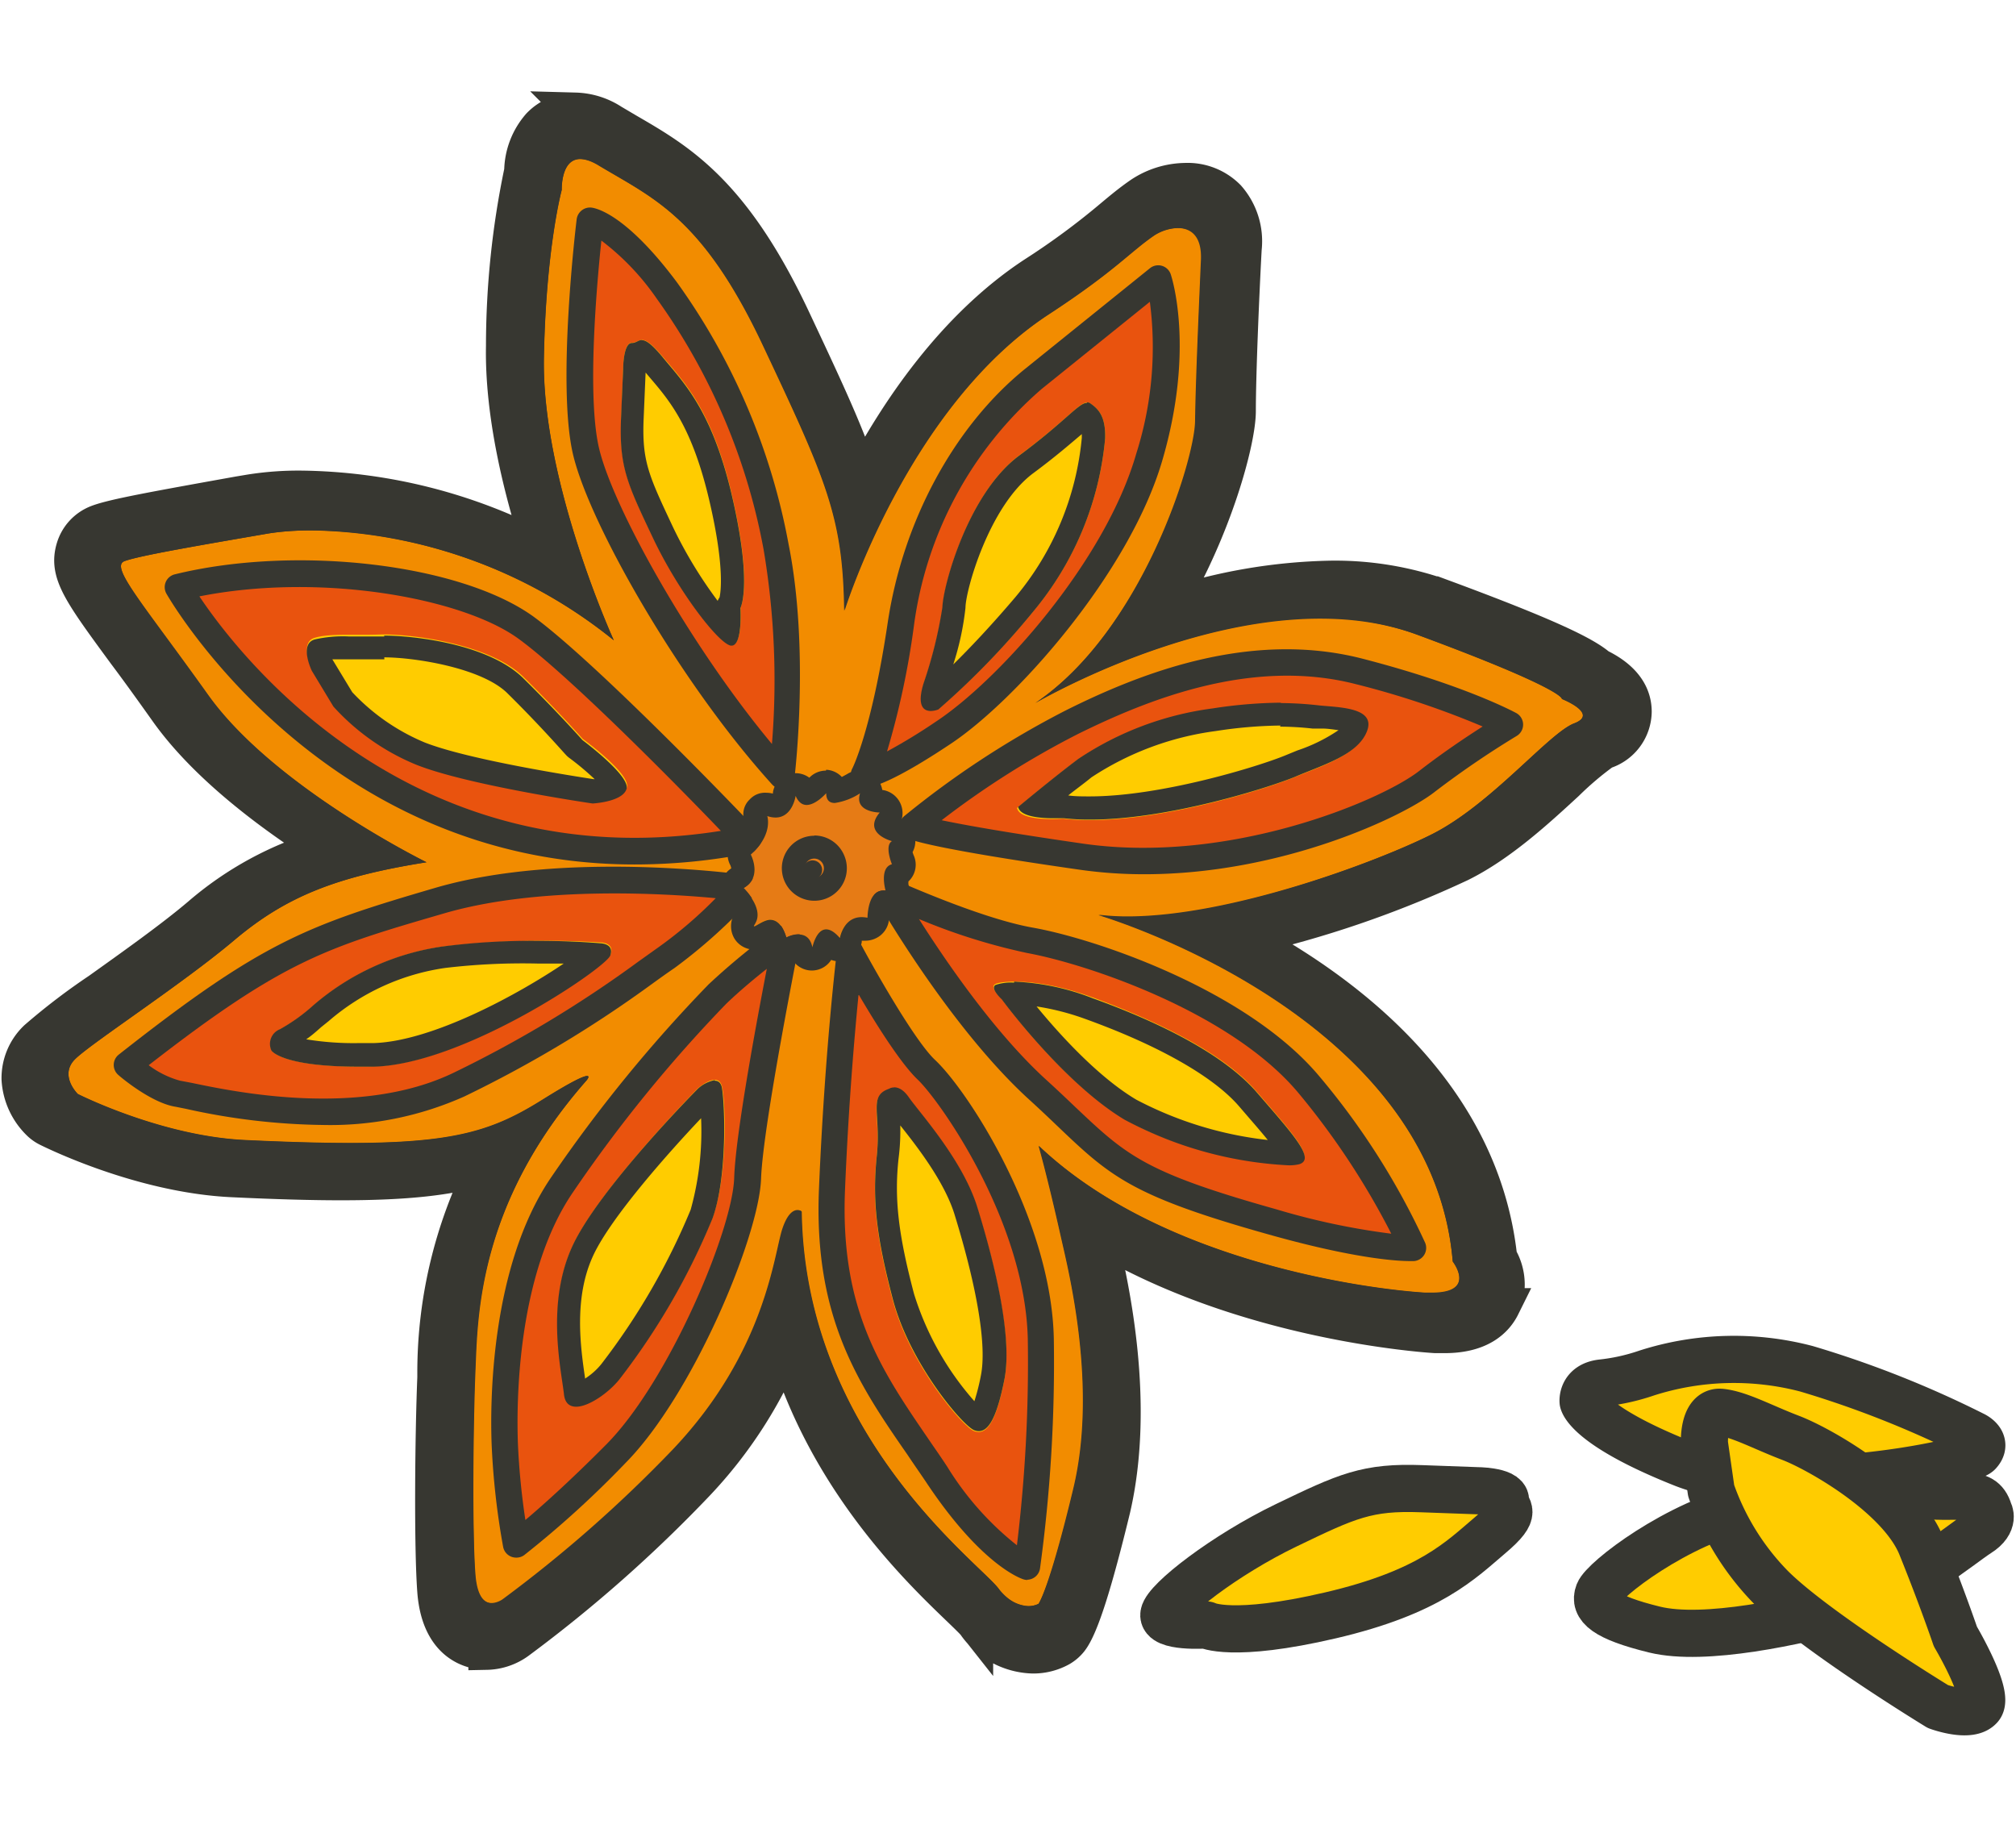 <svg xmlns="http://www.w3.org/2000/svg" viewBox="0 0 165 150"><defs><style>.cls-1,.cls-3{fill:#373731;}.cls-1,.cls-7{stroke:#373731;}.cls-1{stroke-miterlimit:10;stroke-width:2.97px;}.cls-2{fill:#f28c00;}.cls-4{fill:#e9530e;}.cls-5,.cls-7{fill:#fc0;}.cls-6{fill:#e67b15;}.cls-7{stroke-linecap:round;stroke-linejoin:round;stroke-width:3.86px;}</style></defs><title>Updated Ingredients and Botanicals</title><g id="Icons"><path class="cls-1" d="M47.09,9.07a4,4,0,0,0-2.92,1.23A5.76,5.76,0,0,0,42.75,14a69.77,69.77,0,0,0-1.49,14.3c-.11,5.59,1.43,11.81,3,16.63A43.55,43.55,0,0,0,24.63,40a25.24,25.24,0,0,0-4.16.31l-.9.15C12.67,41.7,9.28,42.31,8,42.8a3.2,3.2,0,0,0-1.93,2.09c-.59,2,.52,3.53,4.19,8.53,1,1.33,2.14,2.91,3.46,4.77,3.22,4.52,8.59,8.49,12.84,11.19a27.24,27.24,0,0,0-10.2,5.54c-2.26,1.92-5.58,4.27-8.24,6.17A52.15,52.15,0,0,0,3,85a4.47,4.47,0,0,0-1.39,3.32A5.39,5.39,0,0,0,3.3,91.93a2.79,2.79,0,0,0,.63.43c.31.15,7.58,3.79,15.1,4.14,3.56.17,6.47.25,8.89.25,5.41,0,8.89-.4,11.72-1.26a37.48,37.48,0,0,0-4,16.7l0,.56c-.19,4.57-.28,13.9,0,17.52.37,4.56,3.29,4.91,4.18,4.91a4.5,4.5,0,0,0,2.53-.84,113.33,113.33,0,0,0,14.63-12.92A36.49,36.49,0,0,0,64.34,110c3.28,11.15,10.87,18.43,14.18,21.61.53.51,1.13,1.09,1.28,1.28a5.93,5.93,0,0,0,4.73,2.59,4.58,4.58,0,0,0,2.26-.57,2.79,2.79,0,0,0,.78-.67c.87-1.09,2-4.71,3.47-10.76,2-8.64-.11-18.07-.92-21.61L90,101.3l0-.2c11.93,7.13,26.74,8.12,27.49,8.16l.75,0c2.93,0,4.16-1.28,4.69-2.35a4.33,4.33,0,0,0-.24-4c-1.45-13.27-12.29-21.6-20.86-26.17a86.16,86.16,0,0,0,17.67-6.05c3.25-1.61,6.27-4.39,8.7-6.63a26.33,26.33,0,0,1,3.05-2.58,3.43,3.43,0,0,0,2.45-3.23c0-1.85-1.43-3-2.86-3.69-1.16-1-4.13-2.47-12.81-5.68a26.08,26.08,0,0,0-9.06-1.51,44.92,44.92,0,0,0-13.45,2.32c3.89-6.56,5.76-13.61,5.78-16,0-3.07.28-9.69.48-13.34a5.39,5.39,0,0,0-1.31-4.17A4.59,4.59,0,0,0,97,14.82a6.71,6.71,0,0,0-3.6,1.12c-.83.57-1.52,1.14-2.31,1.8a60.67,60.67,0,0,1-6.44,4.75C78.1,26.8,73.45,33.7,70.5,39.34c-1.09-3.52-2.86-7.29-5.58-13.08C60,15.76,55.59,13.21,51.35,10.75L50.08,10a5.76,5.76,0,0,0-3-.94Z"/><g id="Aniseed_flower" data-name="Aniseed flower"><path class="cls-2" d="M34.89,70.57S22.41,64.44,17,56.88,9,46.39,10.18,45.93s6.71-1.39,11.67-2.25,17.53-.09,28.38,8.71c0,0-5.91-12.95-5.72-23.14.17-9,1.46-13.72,1.46-13.72s-.13-3.86,3-2c4.51,2.71,8.52,4.23,13.48,14.77,5.18,11,6.54,14,6.64,21.67,0,0,5.19-16.71,16.73-24.25,5.41-3.54,6.62-5.08,8.62-6.45,1-.71,4-1.48,3.85,2s-.44,10-.48,13.2-4.36,17.2-13.1,23.09c0,0,17.93-10.55,31.28-5.61,12.15,4.49,11.84,5.26,11.84,5.26s3.07,1.21,1,2-6.83,6.69-11.71,9.11S98.25,76,89.9,74.9c0,0,27.3,8,29,28.36,0,0,2.19,2.82-2.27,2.55S95.1,103.37,85,93.78c0,0,.72,2.5,1.85,7.55.58,2.58,3,12.13,1,20.47S85,131.26,85,131.26s-1.58.92-3.32-1.3-15.83-12.6-16.1-30.84c0,0-.86-.62-1.55,1.45s-1.35,10-8.91,18a109.34,109.34,0,0,1-14,12.33s-2,1.43-2.24-2-.18-12.62,0-16.84S39.11,98.52,48,88.43c0,0,1.33-1.51-3.66,1.6s-8.68,4-24.27,3.27c-6.88-.32-13.7-3.77-13.7-3.77S4.79,88,6.17,86.66s8.77-6.14,13-9.71S27.5,71.75,34.89,70.57Z"/><path class="cls-3" d="M47.49,13a3.05,3.05,0,0,1,1.52.53c4.51,2.71,8.52,4.24,13.48,14.77,5.18,11,6.54,14,6.64,21.67,0,0,5.19-16.71,16.73-24.25,5.41-3.54,6.62-5.08,8.62-6.45a3.82,3.82,0,0,1,2-.61c1,0,2,.58,1.87,2.56-.19,3.44-.45,10-.48,13.2s-4.36,17.2-13.1,23.09c0,0,11.78-6.93,23.35-6.93A22.82,22.82,0,0,1,116,51.94c12.15,4.49,11.84,5.26,11.84,5.26s3.07,1.21,1,2-6.83,6.69-11.71,9.11C112.78,70.51,100.73,75,92.3,75a19,19,0,0,1-2.4-.14s27.3,8,29,28.36c0,0,2,2.57-1.7,2.57l-.57,0c-4.46-.27-21.53-2.44-31.59-12,0,0,.72,2.5,1.85,7.55.58,2.58,3,12.13,1,20.47S85,131.26,85,131.26a1.8,1.8,0,0,1-.84.19A3.2,3.2,0,0,1,81.72,130c-1.74-2.22-15.83-12.6-16.1-30.84a.56.56,0,0,0-.31-.09c-.31,0-.81.24-1.24,1.54-.7,2.07-1.35,10-8.91,18a109.34,109.34,0,0,1-14,12.33,1.67,1.67,0,0,1-.87.29c-.56,0-1.21-.43-1.37-2.3-.28-3.43-.18-12.62,0-16.84S39.11,98.52,48,88.43c0,0,.32-.37.05-.37s-1.18.39-3.71,2c-3.91,2.44-7,3.5-15.68,3.5-2.39,0-5.21-.08-8.59-.24-6.88-.32-13.7-3.77-13.7-3.77S4.79,88,6.17,86.66s8.77-6.14,13-9.71,8.36-5.21,15.75-6.38c0,0-12.48-6.13-17.88-13.7S9,46.39,10.18,45.93s6.71-1.39,11.67-2.25a21.87,21.87,0,0,1,3.62-.27,40.4,40.4,0,0,1,24.77,9s-5.91-12.95-5.72-23.14c.17-9,1.46-13.72,1.46-13.72S45.89,13,47.49,13m-.4-4a4,4,0,0,0-2.92,1.23A5.76,5.76,0,0,0,42.75,14a69.77,69.77,0,0,0-1.49,14.3c-.11,5.59,1.43,11.81,3,16.63A43.55,43.55,0,0,0,24.63,40a25.24,25.24,0,0,0-4.16.31l-.9.15C12.67,41.7,9.28,42.31,8,42.8a3.2,3.2,0,0,0-1.93,2.09c-.59,2,.52,3.53,4.19,8.53,1,1.33,2.14,2.91,3.46,4.77,3.22,4.52,8.59,8.49,12.84,11.19a27.24,27.24,0,0,0-10.2,5.54c-2.26,1.92-5.58,4.27-8.24,6.17A52.15,52.15,0,0,0,3,85a4.47,4.47,0,0,0-1.39,3.32A5.39,5.39,0,0,0,3.3,91.93a2.79,2.79,0,0,0,.63.43c.31.15,7.58,3.79,15.1,4.14,3.56.17,6.47.25,8.89.25,5.41,0,8.89-.4,11.72-1.26a37.48,37.48,0,0,0-4,16.7l0,.56c-.19,4.57-.28,13.9,0,17.52.37,4.56,3.29,4.91,4.18,4.91a4.5,4.5,0,0,0,2.53-.84,113.33,113.33,0,0,0,14.63-12.92A36.49,36.49,0,0,0,64.34,110c3.28,11.15,10.87,18.43,14.18,21.61.53.51,1.13,1.09,1.28,1.28a5.93,5.93,0,0,0,4.73,2.59,4.58,4.58,0,0,0,2.26-.57,2.79,2.79,0,0,0,.78-.67c.87-1.09,2-4.71,3.47-10.76,2-8.64-.11-18.07-.92-21.61L90,101.3l0-.2c11.93,7.13,26.74,8.12,27.49,8.16l.75,0c2.93,0,4.16-1.28,4.69-2.35a4.33,4.33,0,0,0-.24-4c-1.45-13.27-12.29-21.6-20.86-26.17a86.16,86.16,0,0,0,17.67-6.05c3.25-1.61,6.27-4.39,8.7-6.63a26.33,26.33,0,0,1,3.05-2.58,3.43,3.43,0,0,0,2.45-3.23c0-1.85-1.43-3-2.86-3.69-1.16-1-4.13-2.47-12.81-5.68a26.08,26.08,0,0,0-9.06-1.51,44.92,44.92,0,0,0-13.45,2.32c3.89-6.56,5.76-13.61,5.78-16,0-3.07.28-9.69.48-13.34a5.39,5.39,0,0,0-1.31-4.17A4.59,4.59,0,0,0,97,14.82a6.71,6.71,0,0,0-3.6,1.12c-.83.57-1.52,1.14-2.31,1.8a60.67,60.67,0,0,1-6.44,4.75C78.1,26.8,73.45,33.7,70.5,39.34c-1.09-3.52-2.86-7.29-5.58-13.08C60,15.76,55.59,13.21,51.35,10.75L50.08,10a5.76,5.76,0,0,0-3-.94Z"/><path class="cls-4" d="M14.58,48.08S29.62,75,61.23,68.72c0,0-12.88-13.49-18.2-17.34S24.77,45.59,14.58,48.08Z"/><path class="cls-3" d="M51.92,70.75c-25.6,0-38.14-21.89-38.28-22.13A1.08,1.08,0,0,1,14.33,47c9.93-2.43,23.36-.85,29.34,3.47C49,54.37,61.49,67.42,62,68a1.08,1.08,0,0,1-.57,1.81A48.56,48.56,0,0,1,51.92,70.75ZM16.32,48.81C19.67,53.82,33.78,72,59,68,55.58,64.43,46.56,55.26,42.4,52.25,37.8,48.93,26.24,46.84,16.32,48.81Z"/><path class="cls-4" d="M48.31,18.06S46.66,31.34,48,36.9,56.68,55.36,64,63.48c0,0,1.23-10.26-.48-18.75a51.65,51.65,0,0,0-8.95-21C50.52,18.32,48.31,18.06,48.31,18.06Z"/><path class="cls-3" d="M64,64.56a1.08,1.08,0,0,1-.8-.35c-7.55-8.33-15-21.39-16.31-27.06s.24-18.67.31-19.22a1.1,1.1,0,0,1,1.2-.94c.44.05,2.88.59,7,6.11a53.15,53.15,0,0,1,9.14,21.43c1.72,8.56.54,18.66.49,19.09a1.08,1.08,0,0,1-.75.9A1.1,1.1,0,0,1,64,64.56ZM49.22,19.69c-.38,3.6-1.19,12.73-.19,17,1.16,4.9,7.5,16.22,14.15,24.2a64.39,64.39,0,0,0-.68-15.9,51,51,0,0,0-8.75-20.55A20.61,20.61,0,0,0,49.22,19.69Z"/><path class="cls-4" d="M70.72,63.4s1.62-3,3-12.27S79.93,34.75,84.58,31l10.21-8.23s1.89,5.68-.73,14.66S82.5,56.46,77.22,60,70.72,63.4,70.72,63.4Z"/><path class="cls-3" d="M70.72,64.48h-.07a1.08,1.08,0,0,1-.89-1.59S71.33,59.83,72.65,51c1.24-8.34,5.45-16.12,11.26-20.82l10.21-8.23a1.08,1.08,0,0,1,1.7.5c.08.24,2,6.11-.71,15.3S83.15,57.33,77.82,60.87C73.13,64,71.37,64.48,70.72,64.48ZM94.11,24.7l-8.85,7.13A31,31,0,0,0,74.79,51.29,66.6,66.6,0,0,1,72.6,61.5a46.56,46.56,0,0,0,4-2.44C81.69,55.71,90.45,46,93,37.12A28.75,28.75,0,0,0,94.11,24.7Z"/><path class="cls-4" d="M74.7,67.63a74.53,74.53,0,0,1,13-8.52c6.92-3.41,15.19-6.31,23.54-4.15s12.35,4.36,12.35,4.36a76.1,76.1,0,0,0-6.78,4.63c-3.16,2.47-15.76,8-28.3,6.17S74.7,67.63,74.7,67.63Z"/><path class="cls-3" d="M93.66,71.55a37.31,37.31,0,0,1-5.29-.37c-11.82-1.69-13.85-2.42-14.19-2.61A1.08,1.08,0,0,1,74,66.8a74.92,74.92,0,0,1,13.23-8.66c6-3,15.06-6.61,24.29-4.23,8.39,2.17,12.43,4.37,12.6,4.46a1.08,1.08,0,0,1,0,1.87,75.76,75.76,0,0,0-6.67,4.55C114.95,66.78,105,71.55,93.66,71.55ZM77.07,67.13c1.81.38,5.23,1,11.6,1.92,11.95,1.71,24.33-3.5,27.48-5.95,1.85-1.44,3.83-2.77,5.2-3.64A70.71,70.71,0,0,0,111,56c-8.54-2.21-17.1,1.27-22.79,4.08A71.34,71.34,0,0,0,77.07,67.13Zm-2.37.5h0Z"/><path class="cls-4" d="M72.53,72.89s7,3.24,11.74,4.07,17.06,4.84,22.88,11.84a59.51,59.51,0,0,1,8.48,13.33s-3.12.23-11.47-2.12c-12.81-3.6-12.83-5-19.31-10.88S72.53,72.89,72.53,72.89Z"/><path class="cls-3" d="M115.38,103.21c-1,0-4.45-.18-11.52-2.17-11.34-3.18-13-4.76-17.44-9-.68-.65-1.43-1.36-2.3-2.15-6.52-6-12.28-16.08-12.53-16.5A1.08,1.08,0,0,1,73,71.91c.07,0,7,3.19,11.47,4C89.58,76.8,102.06,81,108,88.11a60,60,0,0,1,8.64,13.6,1.08,1.08,0,0,1-.92,1.5Zm-40.17-28c2.19,3.45,6.17,9.28,10.37,13.12.88.8,1.64,1.52,2.33,2.18,4.28,4.05,5.71,5.42,16.54,8.46a58.2,58.2,0,0,0,9.42,2,62.24,62.24,0,0,0-7.56-11.47C100.78,82.83,88.94,78.89,84.08,78A49.51,49.51,0,0,1,75.2,75.21Z"/><path class="cls-4" d="M69.56,77.9s4.07,7.61,6.25,9.64,9.19,12.14,9.4,22a122.06,122.06,0,0,1-1.12,18.64s-3.08-1-7.45-7.55-9-11.8-8.56-23.33S69.56,77.9,69.56,77.9Z"/><path class="cls-3" d="M84.1,129.31a1.08,1.08,0,0,1-.33-.05c-.35-.11-3.56-1.3-8-8-.49-.73-1-1.45-1.47-2.16-4-5.77-7.72-11.23-7.27-21.82.48-11.44,1.47-19.46,1.48-19.54a1.08,1.08,0,0,1,2-.37c1.11,2.07,4.35,7.79,6,9.36,2.69,2.5,9.53,13,9.74,22.82a124.18,124.18,0,0,1-1.13,18.82,1.08,1.08,0,0,1-1.07.92ZM70.27,81.38c-.33,3.37-.82,9-1.11,16-.41,9.87,3,14.8,6.9,20.5.49.72,1,1.44,1.48,2.18a24.64,24.64,0,0,0,5.69,6.41,123.44,123.44,0,0,0,.89-16.87c-.21-9.69-7.27-19.62-9.05-21.28C73.7,87,71.69,83.81,70.27,81.38Z"/><path class="cls-4" d="M64.36,76.73s-3,15.08-3.19,19.69S55.59,113.73,50.39,119a80.74,80.74,0,0,1-8.15,7.42,61.41,61.41,0,0,1-.93-8.19C41.15,114,41.43,103.65,46,97a117.11,117.11,0,0,1,12.7-15.61A55.14,55.14,0,0,1,64.36,76.73Z"/><path class="cls-3" d="M42.24,127.48a1.08,1.08,0,0,1-1.06-.88,61.46,61.46,0,0,1-.94-8.36c-.13-3.28-.14-14.56,4.88-21.9A119.1,119.1,0,0,1,58,80.56a56,56,0,0,1,5.78-4.72,1.08,1.08,0,0,1,1.68,1.1c0,.15-3,15-3.17,19.51-.15,4.7-5.58,17.72-11.1,23.29a81.25,81.25,0,0,1-8.28,7.53A1.08,1.08,0,0,1,42.24,127.48ZM62.76,79.29c-1,.79-2.19,1.78-3.3,2.84A115.75,115.75,0,0,0,46.9,97.57c-4.65,6.79-4.63,17.48-4.51,20.6a58.82,58.82,0,0,0,.61,6.23c1.34-1.13,3.6-3.14,6.62-6.18,5.11-5.15,10.34-17.55,10.47-21.83C60.2,92.92,61.87,83.89,62.76,79.29Z"/><path class="cls-4" d="M60.86,72.67s-14.47-2-24.83,1S22.22,77.88,10.4,87.2c0,0,2.45,2,4.14,2.31s14,3.61,23-.75a107.67,107.67,0,0,0,17-10.42A42.88,42.88,0,0,0,60.86,72.67Z"/><path class="cls-3" d="M26.39,92.07a54.06,54.06,0,0,1-11.17-1.32l-.85-.17C12.44,90.28,10,88.26,9.71,88a1.08,1.08,0,0,1,0-1.68c11.73-9.24,15.33-10.56,26-13.68C46.18,69.61,60.4,71.52,61,71.6a1.08,1.08,0,0,1,.66,1.79,43.41,43.41,0,0,1-6.46,5.84c-.52.35-1.09.76-1.73,1.22A99,99,0,0,1,38,89.74,26.88,26.88,0,0,1,26.39,92.07ZM12.17,87.18a7.65,7.65,0,0,0,2.54,1.26l1,.19c3.4.71,13.73,2.89,21.43-.84a96.91,96.91,0,0,0,15.12-9.1L54,77.45a35.19,35.19,0,0,0,4.58-3.94c-4.38-.41-14.54-1-22.22,1.24C26.67,77.57,23.21,78.59,12.17,87.18Z"/><path class="cls-5" d="M51,30.2s0-2.17.72-2.15.71-1,2.49,1.11,4.1,4.37,5.75,11.57.65,9,.65,9,.2,3.24-.8,3.07S55.56,48.4,53.45,44s-2.77-5.86-2.6-9.81Z"/><path class="cls-3" d="M53,29.19h0m0,.41h0m-.17.88.38.45c1.63,1.91,3.48,4.08,4.89,10.23,1.21,5.26.89,7.31.79,7.74a1,1,0,0,0-.15.28,36.18,36.18,0,0,1-3.64-6c-2-4.26-2.57-5.41-2.42-8.93l.16-3.76m-.31-2.66c-.29,0-.47.24-.81.24h0C51,28.06,51,30.2,51,30.2l-.17,4c-.17,4,.5,5.38,2.6,9.81s5.38,8.66,6.38,8.83h.07c.91,0,.72-3.08.72-3.08s1-1.8-.65-9-4-9.43-5.75-11.57c-.9-1.08-1.35-1.35-1.66-1.35Z"/><path class="cls-5" d="M75.62,55.91a36.24,36.24,0,0,0,1.55-6.25c.05-1.73,2.08-9.31,6.29-12.42s5.11-4.68,5.76-4.23,1.29,1,1.23,2.9A25.74,25.74,0,0,1,84.6,50a65.49,65.49,0,0,1-7.75,8S74.72,58.92,75.62,55.91Z"/><path class="cls-3" d="M89.54,34.68h0m-1,.8c0,.11,0,.23,0,.36a23.72,23.72,0,0,1-5.41,13c-2.08,2.45-3.83,4.28-5.11,5.54a23,23,0,0,0,1-4.64c0-1.39,1.92-8.3,5.53-11,1.88-1.39,3.13-2.49,4-3.22l0,0m.4-2.55c-.66,0-1.8,1.55-5.53,4.31-4.2,3.11-6.24,10.69-6.29,12.42a36.24,36.24,0,0,1-1.55,6.25c-.57,1.89.06,2.24.6,2.24a1.82,1.82,0,0,0,.63-.13,65.49,65.49,0,0,0,7.75-8A25.74,25.74,0,0,0,90.45,35.9c.06-1.87-.58-2.45-1.23-2.9a.4.4,0,0,0-.23-.07Z"/><path class="cls-5" d="M83.24,66.13s2.92-2.41,4.91-3.92a25.81,25.81,0,0,1,11-4.14,30,30,0,0,1,8.76-.27c1.65.16,4.61.18,3.85,2.11s-3.57,2.77-5.92,3.74S93.55,67.77,87,67C87,67,83.48,67.3,83.24,66.13Z"/><path class="cls-3" d="M104.76,59.47a24.68,24.68,0,0,1,2.68.16l.32,0,.56,0c.31,0,.8.07,1.23.13a13.72,13.72,0,0,1-3.37,1.66l-1,.41c-2.08.86-10.07,3.35-16,3.35-.62,0-1.21,0-1.75-.08.65-.52,1.32-1,1.9-1.48a24.24,24.24,0,0,1,10.18-3.79,36.81,36.81,0,0,1,5.3-.45m0-1.87a38.2,38.2,0,0,0-5.57.47,25.81,25.81,0,0,0-11,4.14c-2,1.5-4.91,3.92-4.91,3.92.16.8,1.83.93,2.88.93.5,0,.86,0,.86,0a19.1,19.1,0,0,0,2.15.11c6.41,0,14.63-2.62,16.74-3.49,2.35-1,5.17-1.81,5.92-3.74s-2.2-1.95-3.85-2.11a28.93,28.93,0,0,0-3.19-.2Z"/><path class="cls-5" d="M81.95,81.71s-1-.9-.5-1.17S85,80,89.4,81.62s10.44,4.24,13.43,7.7,4.82,5.45,3.49,5.88S97.11,94.58,92,91.56,81.95,81.71,81.95,81.71Z"/><path class="cls-3" d="M84.84,82.37a20.81,20.81,0,0,1,3.92,1c6,2.16,10.52,4.71,12.64,7.16l.56.65c.61.71,1.27,1.46,1.8,2.12A30.27,30.27,0,0,1,93,90c-3.17-1.88-6.36-5.44-8.12-7.58m-1.88-2a4,4,0,0,0-1.52.19c-.48.27.5,1.17.5,1.17s5,6.83,10.06,9.86a31.76,31.76,0,0,0,13.37,3.73,3.4,3.4,0,0,0,.94-.09c1.33-.43-.5-2.42-3.49-5.88s-9-6.11-13.43-7.7A19.67,19.67,0,0,0,83,80.34Z"/><path class="cls-5" d="M72.76,89.17s.76-.52,1.61.69,4.41,5.1,5.61,9,2.95,10.45,2.21,14.13-1.52,4.46-2.45,4.14-5.28-5.45-6.67-10.71-1.69-8.29-1.32-11.74S71,89.77,72.76,89.17Z"/><path class="cls-3" d="M73.63,90.55h0m0,1.49,0,0c1.27,1.6,3.63,4.57,4.49,7.34,1.88,6.1,2.65,10.79,2.16,13.2a17.83,17.83,0,0,1-.53,2.1,24,24,0,0,1-4.94-8.78c-1.29-4.89-1.62-7.79-1.27-11.06A17.81,17.81,0,0,0,73.68,92m-.5-3a.8.8,0,0,0-.42.11c-1.72.6-.64,2-1,5.5s-.07,6.48,1.32,11.74,5.74,10.38,6.67,10.71a1.09,1.09,0,0,0,.36.07c.77,0,1.45-1,2.09-4.2.74-3.67-1-10.23-2.21-14.13s-4.76-7.77-5.61-9c-.46-.66-.89-.81-1.19-.81Z"/><path class="cls-5" d="M57.09,89.1c.14-.13,1.69-1.44,2-.18s.48,7.3-.76,10.72a56.72,56.72,0,0,1-7.63,13.19c-1.36,1.7-4.28,3.33-4.5,1.25s-1.47-7.47.68-12.13S57.09,89.1,57.09,89.1Z"/><path class="cls-3" d="M58.76,90.21h0m-1.38,1.28A24,24,0,0,1,56.53,99a55.29,55.29,0,0,1-7.33,12.66,5.59,5.59,0,0,1-1.32,1.17v-.07c-.35-2.44-.95-6.51.67-10,1.45-3.14,6.26-8.53,8.84-11.25m1.11-3.11a2.85,2.85,0,0,0-1.4.72S49,97.29,46.84,102s-.91,10.06-.68,12.13c.08.7.45,1,1,1,1,0,2.62-1.1,3.53-2.23a56.72,56.72,0,0,0,7.63-13.19c1.24-3.42,1-9.46.76-10.72-.09-.4-.31-.54-.57-.54Z"/><path class="cls-5" d="M49.14,77.13s1.2,0,.83,1S38,87.07,30.63,87.27,22.25,86,22.25,86a1.29,1.29,0,0,1,.7-1.76,14.8,14.8,0,0,0,2.72-1.95,20.65,20.65,0,0,1,10.52-4.81A73.43,73.43,0,0,1,49.14,77.13Z"/><path class="cls-3" d="M44,78.86h0l2.14,0c-3.65,2.47-10.74,6.38-15.59,6.51l-1.24,0a24,24,0,0,1-4.25-.31c.34-.23.65-.48,1.23-1l.61-.49a18.62,18.62,0,0,1,9.53-4.35A53.75,53.75,0,0,1,44,78.86M44,77a56.77,56.77,0,0,0-7.84.47,20.65,20.65,0,0,0-10.52,4.81,14.79,14.79,0,0,1-2.72,1.95,1.29,1.29,0,0,0-.7,1.76s.85,1.31,7.09,1.31l1.29,0c7.42-.19,19-8.1,19.35-9.1s-.83-1-.83-1S46.94,77,44,77Z"/><path class="cls-5" d="M27.3,57.69l-1.77-2.93s-1.06-2.18.22-2.56,3.14-.19,5.35-.27,8.91.68,11.75,3.48,4.84,5.06,4.84,5.06,4,2.9,3.61,4-2.78,1.19-2.78,1.19-10.24-1.49-14.45-3.18A18.75,18.75,0,0,1,27.3,57.69Z"/><path class="cls-3" d="M27,53.19h0m4.45.61c2.48,0,8,.86,10.09,2.95,2.76,2.72,4.73,5,4.75,5a1.88,1.88,0,0,0,.29.27,22.31,22.31,0,0,1,2.09,1.75h-.08c-1.44-.22-10.18-1.57-13.82-3a17.17,17.17,0,0,1-5.94-4.12l-1.63-2.69v0c.42,0,.9,0,1.37,0h1.06c.5,0,1,0,1.56,0h.27m0-1.87h-.34c-.52,0-1,0-1.49,0H28.54a10.32,10.32,0,0,0-2.8.25c-1.28.38-.22,2.56-.22,2.56l1.77,2.93a18.75,18.75,0,0,0,6.76,4.75c4.21,1.69,14.45,3.18,14.45,3.18s2.45-.12,2.78-1.19-3.61-4-3.61-4-2-2.26-4.84-5.06-8.92-3.49-11.4-3.49Z"/><path class="cls-6" d="M61.46,69.92s1,1.86-.6,2.75c0,0,1.66,1.59,1,2.82s1.54-1.95,2.5,1.23c0,0,1.77-.95,2.12.8,0,0,.55-2.73,2.24-.76A1.9,1.9,0,0,1,71,75.11s0-2.45,1.54-2.22c0,0-.54-1.88.52-2.16,0,0-.64-1.51,0-1.89,0,0-2.43-.62-1-2.34,0,0-2.16,0-1.66-1.58,0,0-2.79,1.78-2.77,0,0,0-1.72,2-2.48.2,0,0-.33,2.31-2.32,1.65C62.81,66.77,63.32,68.26,61.46,69.92Z"/><path class="cls-3" d="M67.62,64.92c0,.6.3.8.71.8a5.2,5.2,0,0,0,2.06-.79C69.89,66.49,72,66.5,72,66.5h0c-1.44,1.72,1,2.34,1,2.34-.63.38,0,1.89,0,1.89-1.06.29-.52,2.16-.52,2.16l-.2,0C71,72.87,71,75.11,71,75.11a2.34,2.34,0,0,0-.48-.05c-1.5,0-1.78,1.71-1.78,1.71-.45-.52-.82-.71-1.12-.71-.83,0-1.13,1.47-1.13,1.47-.17-.84-.66-1.05-1.13-1.05a2.39,2.39,0,0,0-1,.26c-.35-1.14-.85-1.46-1.33-1.46s-1.17.53-1.28.53,0-.08.1-.3c.66-1.23-1-2.82-1-2.82,1.59-.89.6-2.75.6-2.75,1.86-1.66,1.35-3.15,1.35-3.15a2.14,2.14,0,0,0,.67.12c1.4,0,1.65-1.77,1.65-1.77.24.55.56.74.9.74.76,0,1.58-.94,1.58-.94m0-1.87a1.87,1.87,0,0,0-1.36.58,1.88,1.88,0,0,0-1.12-.37l-.24,0a1.87,1.87,0,0,0-1.62,1.58l0,.09a2.55,2.55,0,0,0-.57-.07,1.69,1.69,0,0,0-1.33.55A1.65,1.65,0,0,0,61,67.35a2.34,2.34,0,0,1-.82,1.17,1.87,1.87,0,0,0-.41,2.28,1.17,1.17,0,0,1,.08.27A1.91,1.91,0,0,0,59,72.43a1.88,1.88,0,0,0,.55,1.6,2.88,2.88,0,0,1,.55.77,2,2,0,0,0,0,2,1.91,1.91,0,0,0,1.62.92,1.94,1.94,0,0,0,.88-.21,1.87,1.87,0,0,0,2.27,1.06,1.88,1.88,0,0,0,1.57.86h0a1.88,1.88,0,0,0,1.59-.87,1.87,1.87,0,0,0,2.5-1.46l0-.11.29,0a2,2,0,0,0,1.21-.41,1.91,1.91,0,0,0,.74-1.45,2.41,2.41,0,0,1,0-.36A1.84,1.84,0,0,0,74,74.13a1.86,1.86,0,0,0,.35-1.75,2,2,0,0,1,0-.24A1.87,1.87,0,0,0,74.78,70a2.5,2.5,0,0,1-.09-.26,1.87,1.87,0,0,0-.91-2.61,1.92,1.92,0,0,0-1.57-2.48,1.88,1.88,0,0,0-.72-1.19,1.94,1.94,0,0,0-1.15-.39,1.78,1.78,0,0,0-1,.28l-.44.24A1.87,1.87,0,0,0,67.62,63Zm0,3.75h0Z"/><circle class="cls-3" cx="66.65" cy="71.06" r="0.79" transform="matrix(0.92, -0.39, 0.39, 0.92, -22.53, 31.82)"/><path class="cls-3" d="M66.65,70.27a.79.79,0,1,1-.31.06.79.79,0,0,1,.31-.06m0-1.87h0A2.66,2.66,0,1,0,69.09,70a2.65,2.65,0,0,0-2.45-1.62Z"/></g><g id="Aniseed"><path class="cls-7" d="M120.78,122s2.46,0,2.44.8,1.17.79-1.24,2.83-4.93,4.67-13.06,6.57-10.18.79-10.18.79-3.67.25-3.48-.88,5-4.86,10-7.27,6.62-3.17,11.1-3Z"/><path class="cls-7" d="M162.78,123.69s.56.89-.86,1.79-6,4.77-10.42,6-12,2.89-16.08,1.89-5-1.91-4.58-3,6.39-5.74,12.41-7.09,9.46-1.56,13.34-1S162.18,121.72,162.78,123.69Z"/><path class="cls-7" d="M161.51,117.44s1.23.56.41,1.45-16.38,4-24.19.89-8.16-5.07-8.16-5.07-.14-1.32,1.51-1.52a16.76,16.76,0,0,0,3.7-.82,23.39,23.39,0,0,1,13.09-.34A83.15,83.15,0,0,1,161.51,117.44Z"/><path class="cls-7" d="M140.05,122l-.55-3.84s-.14-2.74,1.37-2.57,3.36,1.2,5.69,2.09,9,4.66,10.69,8.84,2.79,7.42,2.79,7.42,2.83,4.77,2,5.73-3.43,0-3.43,0-10-6.1-13.64-9.73A21.23,21.23,0,0,1,140.05,122Z"/></g></g></svg>